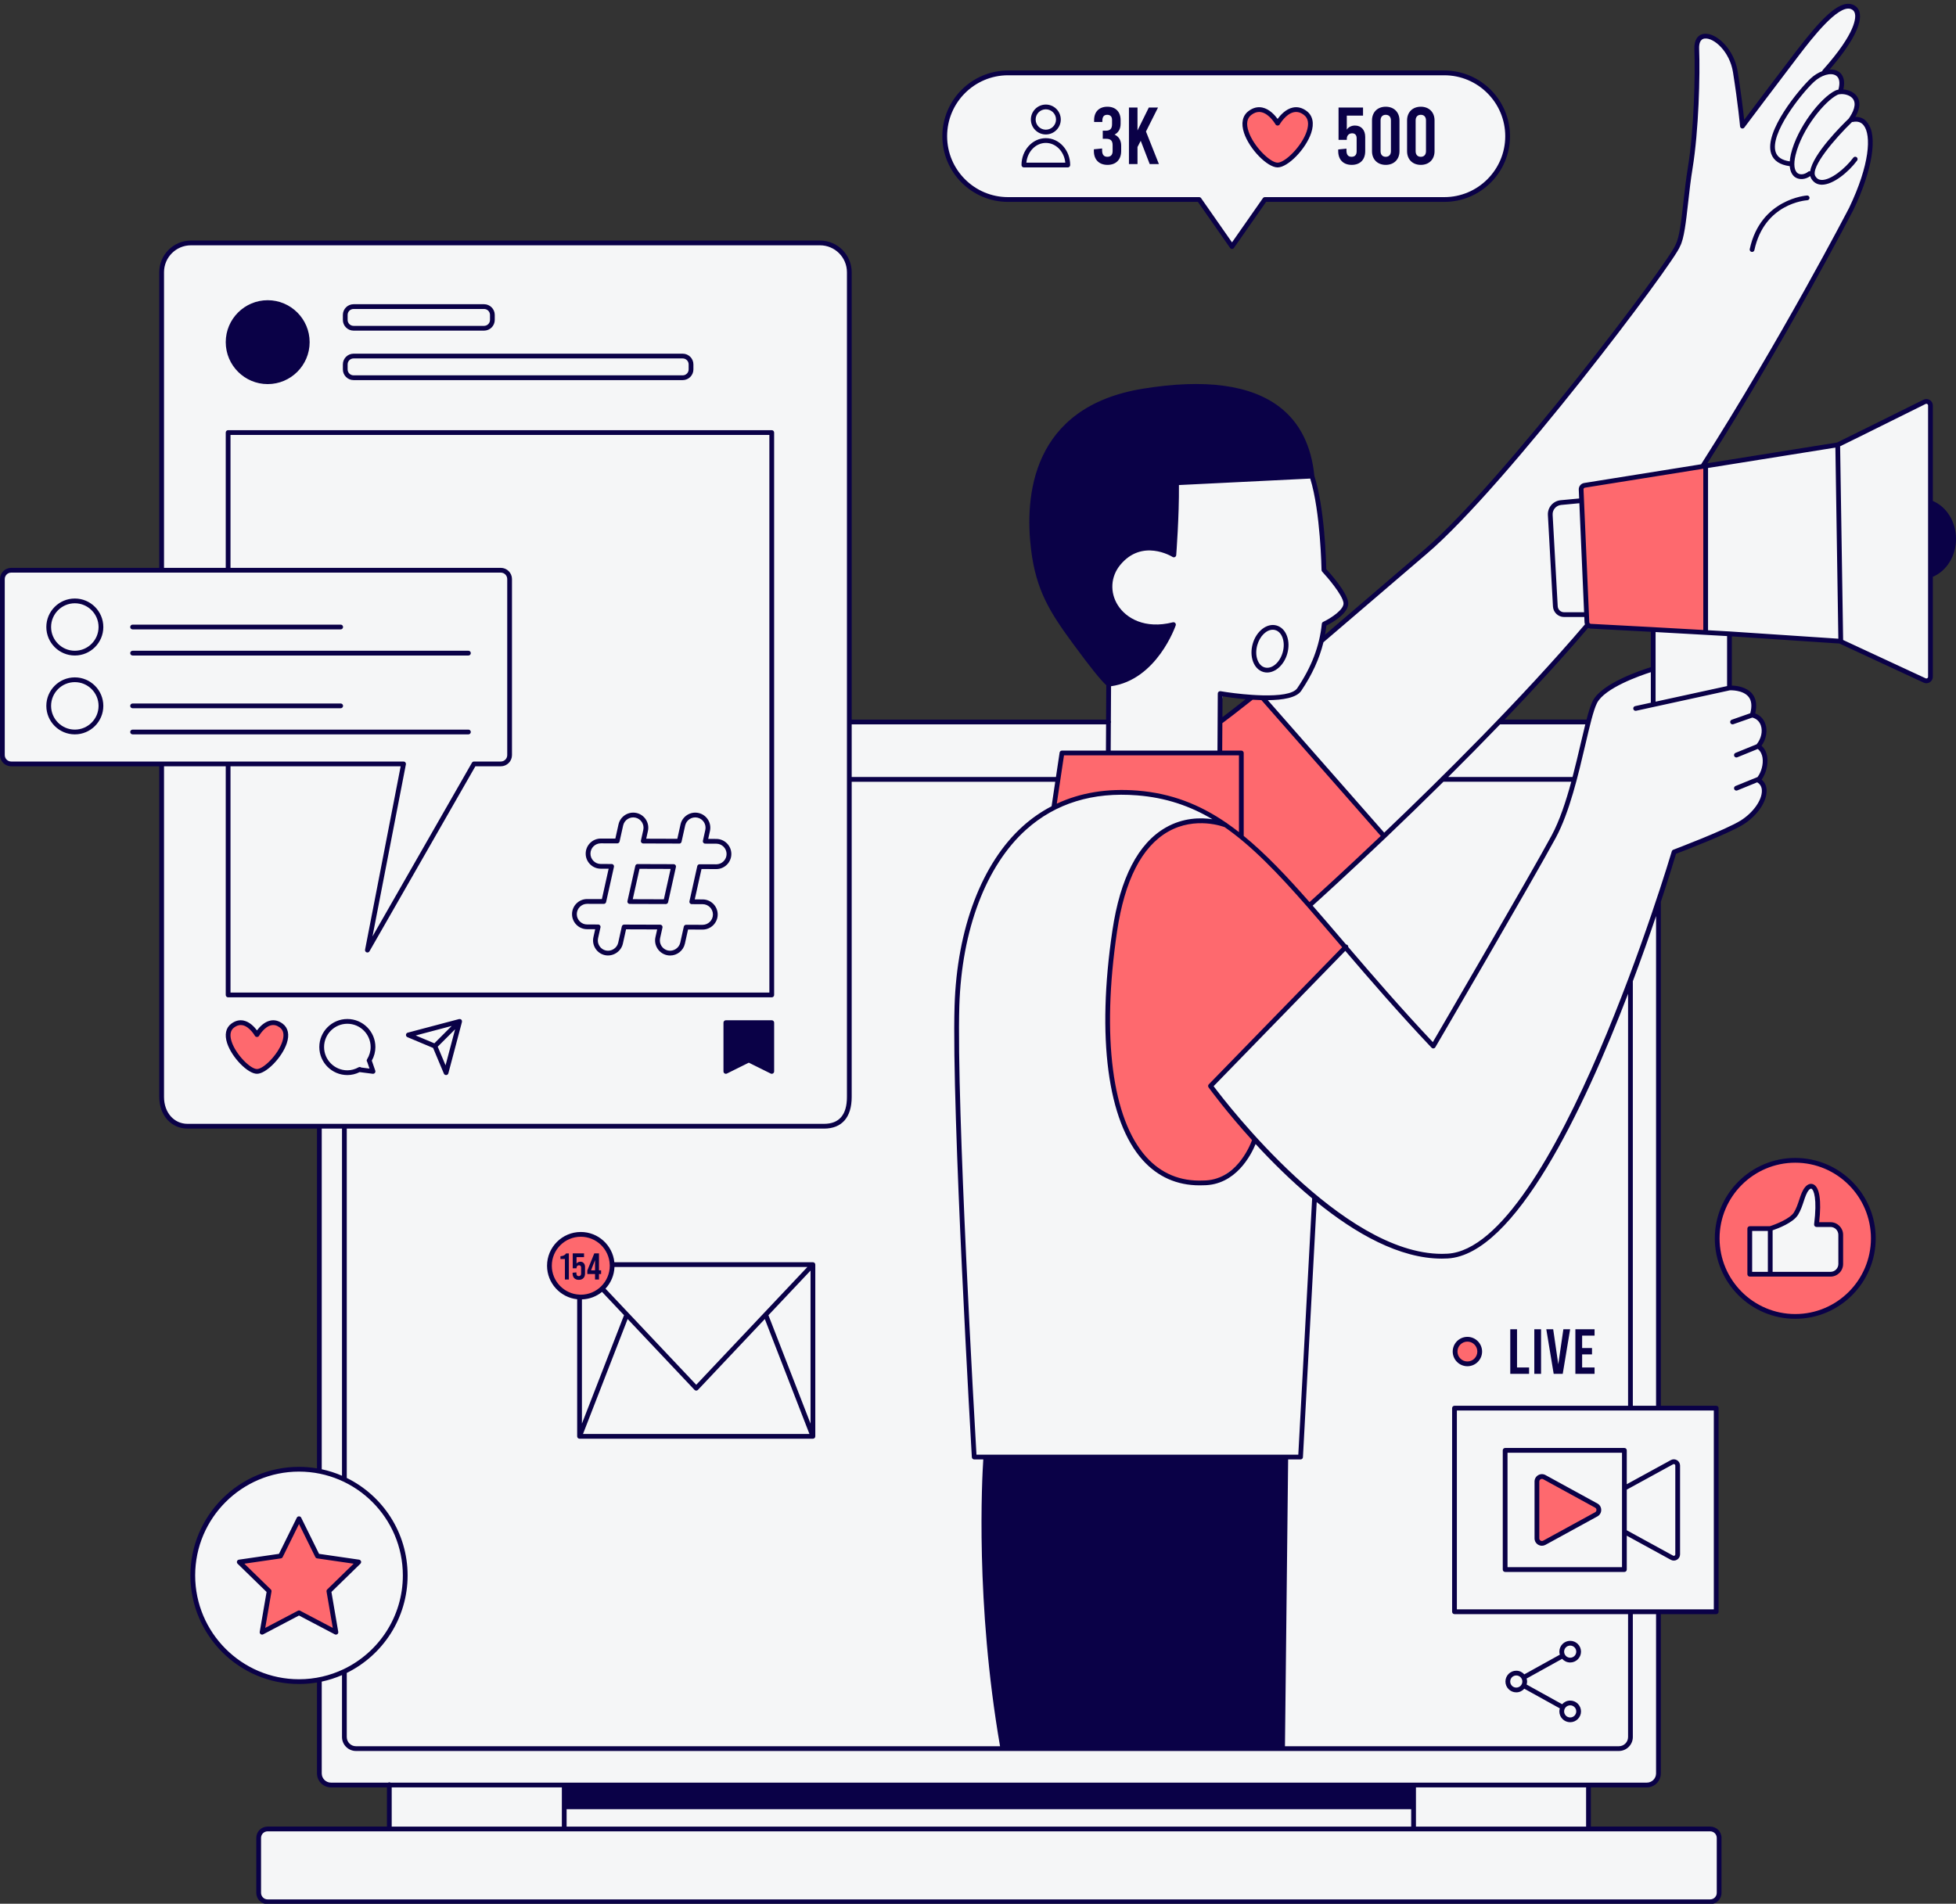 <?xml version="1.0" encoding="UTF-8"?>
<!DOCTYPE svg PUBLIC '-//W3C//DTD SVG 1.0//EN'
          'http://www.w3.org/TR/2001/REC-SVG-20010904/DTD/svg10.dtd'>
<svg height="400.0" preserveAspectRatio="xMidYMid meet" version="1.0" viewBox="0.0 -0.8 410.9 400.0" width="410.9" xmlns="http://www.w3.org/2000/svg" xmlns:xlink="http://www.w3.org/1999/xlink" zoomAndPan="magnify"
><rect x="0.0" y="-0.8" width="410.9" height="400.0" fill="#333333" stroke="none"/><g id="change1_1"
  ><path d="M405.207,104.773l0.326-20.377c0,0-0.047-1.254-2.537-0.069 c-2.49,1.185-16.944,8.583-16.944,8.583l-28.394,4.295l4.738-7.554l8.171-13.59c0,0,9.486-16.036,13.116-23.429 s7.084-12.124,8.811-19.776c1.52-6.27,0.326-9.521-3.395-8.518c0.639-1.66,2.369-5.909-2.507-5.872 c0.997-1.552,0.508-4.938-3.324-3.625c0.262-0.867,0.617-1.271,0.617-1.271s4.051-4.932,5.765-8.474 c1.715-3.542-0.128-4.77-1.694-4.594c-1.566,0.176-4.814,2.641-9.64,8.973 c-4.825,6.332-12.316,15.88-12.316,15.88l-0.92-7.499c0,0-0.002-4.2-1.419-6.439 c-1.417-2.239-2.653-5.102-6.005-4.336c-2.218,0.507-0.924,4.316-1.205,10.178 c-0.137,2.857-1.074,14.007-1.887,20.865c-0.814,6.859-1.669,11.556-1.669,11.556s-1.632,3.318-4.613,7.417 c-2.981,4.098-15.488,21.05-29.371,37.447s-20.68,21.654-41.187,38.64c0.298-1.674,0.447-2.872,0.447-2.872 s4.218-1.754,4.553-4.241c0.335-2.487-4.607-7.106-4.607-7.106s-0.447-11.827-2.52-19.734 c-27.843,1.374-28.447,1.404-28.447,1.404l-0.564,15.159c0,0-3.679-3.327-9.407-0.221 c-5.728,3.106-4.171,9.995-1.495,12.63c2.676,2.635,7.288,3.213,10.82,2.233 c-1.995,5.445-4.624,10.181-13.604,12.511c-0.024,4.324-0.054,6.815-0.07,7.944h-54.416V56.394 c0-3.397-2.754-6.152-6.152-6.152H40.107c-3.397,0-6.151,2.754-6.151,6.151v62.618H2.34 c-1.016,0-1.841,0.824-1.841,1.841v37.012c0,1.016,0.824,1.841,1.841,1.841H33.956v69.976 c0,3.397,2.754,6.152,6.152,6.152H67.088v72.271c-11.622-1.451-26.084,4.997-26.637,22.684 c-0.383,12.24,12.896,25.24,26.637,21.256v19.771c0,1.347,1.092,2.438,2.438,2.438h12.26v9.236h-25.008 c-1.347,0-2.438,1.092-2.438,2.438v10.419c0,1.347,1.092,2.438,2.438,2.438h301.924 c1.347,0,2.438-1.092,2.438-2.438v-10.419c0-1.347-1.092-2.438-2.438-2.438h-25.008v-9.236h12.26 c1.347,0,2.438-1.092,2.438-2.438v-33.966h12.131v-42.779h-12.131V187.486c1.031-2.53,2.522-6.383,3.283-9.272 c6.094-2.408,15.022-5.064,17.489-9.155s0.174-5.944,0.174-5.944s3.58-2.764,0-7.122 c1.947-2.079,1.463-5.361-0.817-6.552c0.276-1.191,0.748-5.23-5.153-5.698c-0.059-3.784-0.059-11.107-0.059-11.107 l23.382,1.354l14.053,6.528l4.108,1.721c0,0,0.679,0.414,0.679-2.073c0-2.487,0.271-20.204,0.271-20.204 s4.583-1.432,4.583-7.989C410.387,105.416,405.207,104.773,405.207,104.773z M333.447,130.571 c3.523,0.354,13.843,0.904,13.843,0.904v8.279c0,0-8.009,1.963-11.559,5.944c-1.306,1.464-1.792,3.371-1.888,5.196 h-19.017C318.082,147.547,331.724,133.455,333.447,130.571z M256.002,150.179l0.915-5.16l5.576,0.643l-5.855,4.972 l0.127,0.26h-0.631L256.002,150.179z M296.951,378.971h-178.422v-4.461v-0.258h178.422V378.971z M150.476,175.966 l-2.326-0.007l0.505-2.271c0.32-1.439-0.587-2.864-2.025-3.183c-1.438-0.318-2.863,0.587-3.183,2.025l-0.759,3.412 l-7.559-0.024l0.496-2.229c0.32-1.439-0.587-2.864-2.025-3.183c-1.438-0.318-2.863,0.587-3.183,2.025l-0.75,3.371 l-3.453-0.011c-0.003,0-0.006,0-0.009,0c-1.469,0-2.663,1.189-2.667,2.659c-0.005,1.474,1.186,2.671,2.659,2.676 l2.284,0.007l-1.641,7.379l-3.495-0.011c-0.003,0-0.006,0-0.009,0c-1.469,0-2.663,1.189-2.667,2.659 c-0.005,1.474,1.186,2.671,2.659,2.676l2.326,0.007l-0.505,2.271c-0.32,1.439,0.587,2.864,2.025,3.183 c0.195,0.043,0.39,0.064,0.582,0.064c1.223,0,2.325-0.846,2.601-2.089l0.759-3.412l7.559,0.024l-0.496,2.229 c-0.32,1.439,0.587,2.864,2.025,3.183c0.195,0.043,0.39,0.064,0.582,0.064c1.222,0,2.325-0.846,2.602-2.089 l0.75-3.371l3.453,0.011c0.003,0,0.006,0,0.009,0c1.469,0,2.663-1.189,2.667-2.659 c0.005-1.474-1.186-2.671-2.659-2.676l-2.284-0.007l1.641-7.379l3.495,0.011c0.003,0,0.006,0,0.009,0 c1.469,0,2.663-1.189,2.667-2.659C153.14,177.169,151.949,175.971,150.476,175.966z M139.861,188.652l-7.559-0.024 l1.641-7.379l7.559,0.024L139.861,188.652z M211.763,41.118h40.145l6.902,9.88l6.901-9.88h37.695 c7.346,0,13.3-5.955,13.3-13.301c0-7.346-5.955-13.301-13.3-13.301h-91.643 c-7.346,0-13.301,5.955-13.301,13.301C198.462,35.163,204.417,41.118,211.763,41.118z M376.595,273.078 c7.044,0,12.754-5.71,12.754-12.754c0-7.044-5.71-12.754-12.754-12.754c-7.044,0-12.754,5.71-12.754,12.754 C363.841,267.368,369.551,273.078,376.595,273.078z" fill="#F5F6F7"
  /></g
  ><g id="change2_1"
  ><path d="M377.132,242.998c-9.057,0-16.399,7.342-16.399,16.399c0,9.057,7.342,16.399,16.399,16.399 c9.057,0,16.399-7.342,16.399-16.399C393.531,250.34,386.189,242.998,377.132,242.998z M386.687,264.778 c0,1.187-0.963,2.15-2.15,2.15h-12.66h-4.3v-9.585h4.3c0,0,4.3-1.323,5.415-3.155 c1.115-1.831,1.297-4.075,2.309-5.255c1.194-1.393,2.946-0.08,1.991,7.564h2.946 c1.187,0,2.15,0.963,2.15,2.15V264.778z M122.004,258.384c-3.638,0-6.586,2.949-6.586,6.586 c0,3.638,2.949,6.586,6.586,6.586c3.638,0,6.586-2.949,6.586-6.586 C128.591,261.332,125.642,258.384,122.004,258.384z M308.259,280.716c-1.358,0-2.459,1.101-2.459,2.459 s1.101,2.459,2.459,2.459c1.358,0,2.459-1.101,2.459-2.459S309.617,280.716,308.259,280.716z M66.954,326.024 l-3.987-8.079l-3.987,8.079l-8.916,1.296l6.451,6.289l-1.523,8.88l7.974-4.192l7.974,4.192l-1.523-8.88 l6.451-6.289L66.954,326.024z M332.154,102.054c0,0,1.139,26.284,1.209,27.906c0.07,1.622,0.809,0.817,0.809,0.817 l24.105,1.597l0.033-34.849l-25.422,3.645L332.154,102.054z M335.324,315.536l-10.904-5.971 c-0.701-0.384-1.556,0.123-1.556,0.922v11.942c0,0.799,0.856,1.306,1.556,0.922l4.801-2.629l6.103-3.342 C336.053,316.981,336.053,315.935,335.324,315.536z M282.739,198.138c0,0-9.879-11.925-17.781-19.402 s-9.832-7.39-14.478-6.976c-4.646,0.414-13.127,2.788-16.41,23.755c-3.283,20.966,0.47,34.563,2.689,41.384 c2.175,6.683,16.972,19.484,26.841,2.111c-3.455-4.323-9.038-11.804-9.038-11.804L282.739,198.138z M265.447,146.066l-2.444-0.369l-6.717,5.196l-0.037,6.515h4.521v17.618l14.284,14.424l15.702-14.574 L265.447,146.066z M222.863,157.408l-1.499,11.518c0,0,4.157-3.746,14.632-3.242 c10.475,0.505,20.229,5.543,24.773,9.341c0-4.791,0-17.618,0-17.618H222.863z M59.091,214.696 c-2.851-2.138-5.108,1.901-5.108,1.901s-2.257-4.039-5.108-1.901c-3.242,2.432,2.613,9.621,5.108,9.621 C56.478,224.317,62.334,217.127,59.091,214.696z M274.197,22.935c-3.242-2.431-5.808,2.161-5.808,2.161 s-2.567-4.593-5.808-2.161c-3.687,2.765,2.972,10.941,5.808,10.941C271.226,33.876,277.885,25.7,274.197,22.935z" fill="#FE696E"
  /></g
  ><g id="change3_1"
  ><path d="M410.901,112.424c0-3.586-1.948-6.726-4.868-7.967V84.397c0-0.473-0.24-0.903-0.642-1.152 c-0.404-0.249-0.895-0.273-1.318-0.061c-5.982,2.972-17.276,8.577-18.164,8.996l-27.233,4.358 c16.671-26.243,30.526-52.956,30.666-53.226c0.001-0.003,0.001-0.006,0.002-0.008c0.001-0.002,0.004-0.003,0.004-0.005 c4.001-8.343,5.158-15.555,2.947-18.373c-0.629-0.802-1.501-1.191-2.535-1.161c1.311-2.31,0.859-3.721,0.182-4.524 c-0.674-0.8-1.746-1.174-2.712-1.249c0.545-2.323-0.371-3.354-1.016-3.763c-0.524-0.331-1.173-0.459-1.875-0.419 c4.71-5.418,6.941-9.689,6.283-12.076c-0.221-0.803-0.766-1.36-1.575-1.613 c-2.813-0.88-6.611,3.168-11.844,9.981c-2.647,3.448-8.663,11.437-10.799,14.277 c-0.193-1.82-0.619-5.46-1.363-10.149c-0.746-4.701-4.445-8.168-7.006-7.929 c-1.385,0.136-2.168,1.327-2.096,3.185c0.213,5.398-0.076,17.057-1.368,24.935 c-0.397,2.416-0.672,4.881-0.939,7.265c-0.425,3.801-0.826,7.39-1.622,8.879 c-1.062,3.25-36.414,50.134-52.884,64.189c-4.188,3.573-7.95,6.805-11.398,9.767 c-3.399,2.919-6.48,5.564-9.373,8.027c0.116-0.631,0.213-1.265,0.284-1.904c1.117-0.564,4.92-2.661,4.575-4.944 c-0.326-2.161-3.785-6.04-4.602-6.93c-0.034-1.664-0.344-12.887-2.503-19.575 c-0.619-6.351-3.065-11.215-7.271-14.46c-6.075-4.688-15.754-5.986-28.77-3.863 c-23.551,3.845-24.812,22.831-23.469,33.806c1.065,8.695,4.062,13.303,8.873,19.857 c3.525,4.801,5.729,7.547,6.925,8.634l-0.041,7.229H178.917v-93.999c0-3.667-2.983-6.651-6.651-6.651H40.107 c-3.668,0-6.651,2.984-6.651,6.651v62.118H2.352C1.055,118.512,0,119.567,0,120.864v36.989 c0,1.297,1.055,2.352,2.352,2.352h31.105v69.476c0,3.854,2.507,6.651,5.96,6.651h27.172v71.388 c-1.229-0.206-2.489-0.318-3.775-0.318c-12.579,0-22.814,10.234-22.814,22.814s10.234,22.814,22.814,22.814 c1.286,0,2.546-0.113,3.775-0.318v19.1c0,1.62,1.318,2.938,2.938,2.938h11.76v8.236H56.213 c-1.309,0-2.373,1.065-2.373,2.372v11.551c0,1.309,1.065,2.373,2.373,2.373h303.056c1.308,0,2.372-1.065,2.372-2.373 v-11.551c0-1.308-1.065-2.372-2.372-2.372h-25.074v-8.236h11.76c1.62,0,2.938-1.318,2.938-2.938V338.347h11.632 c0.276,0,0.5-0.224,0.5-0.5v-42.779c0-0.276-0.224-0.5-0.5-0.5h-11.632V188.688c1.744-5.275,2.861-8.98,3.192-10.094 c1.659-0.631,11.193-4.291,14.164-6.176c2.932-1.86,4.933-4.797,4.867-7.144 c-0.026-0.947-0.387-1.72-1.051-2.267c0.932-1.3,1.41-3.166,1.181-4.736c-0.147-1.005-0.559-1.815-1.199-2.376 c0.995-1.408,1.306-3.123,0.806-4.584c-0.364-1.062-1.127-1.846-2.133-2.214c0.409-1.696,0.209-3.07-0.596-4.086 c-1.181-1.492-3.308-1.735-4.314-1.762V132.908l22.543,1.503c0.044,0.002,0.088,0.013,0.129,0.032l17.624,8.187 c0.421,0.197,0.908,0.165,1.3-0.086c0.393-0.25,0.627-0.678,0.627-1.143v-21.01 C408.953,119.15,410.901,116.01,410.901,112.424z M362.81,143.353l-15.02,3.274V132.004l15.02,0.842V143.353z M253.886,227.673c0.385,0.531,3.837,5.239,9.13,11.078c-0.554,1.51-3.483,8.487-10.253,8.487 c-4.829,0.209-8.843-1.476-11.973-4.96c-7.172-7.983-9.405-25.247-6.129-47.365 c1.593-10.746,5.193-17.797,10.704-20.958c5.814-3.334,11.787-1,11.847-0.975 c0.015,0.006,0.031,0.004,0.047,0.009c5.745,3.99,11.174,9.654,17.418,16.788c0.001,0.002,0.002,0.004,0.003,0.005 c0.001,0.001,0.003,0.002,0.004,0.003c2.07,2.365,4.226,4.886,6.518,7.566c0.246,0.288,0.502,0.587,0.751,0.878 l-28.02,28.801C253.763,227.204,253.743,227.476,253.886,227.673z M305.548,294.568c-0.276,0-0.5,0.224-0.5,0.5v42.779 c0,0.276,0.224,0.5,0.5,0.5h36.465v25.818c0,1.069-0.869,1.938-1.938,1.938h-70.14l0.668-60.258h2.609 c0.266,0,0.485-0.208,0.499-0.473l2.893-53.605c8.081,6.556,17.377,11.886,26.274,11.884 c0.419,0,0.842-0.012,1.26-0.036c14.099-0.817,28.553-31.306,37.876-55.616v86.567H305.548z M72.845,350.7 c7.563-3.719,12.782-11.502,12.782-20.484s-5.219-16.765-12.782-20.484v-73.399h100.253 c3.753,0,5.819-2.362,5.819-6.651v-66.226h42.76l-0.769,5.147c-2.137,1.114-4.138,2.492-5.989,4.149 c-8.651,7.746-13.896,21.528-14.391,37.812c-0.658,21.718,3.588,94.083,3.631,94.811 c0.016,0.265,0.234,0.471,0.499,0.471h1.903c-0.262,3.983-1.685,30.133,3.52,60.258H74.783 c-1.069,0-1.938-0.869-1.938-1.938V350.7z M232.818,157.908c0.001,0,0.002,0,0.003,0h23.425c0.001,0,0.002,0,0.003,0 h4.021v16.127c-0.826-0.647-1.658-1.261-2.497-1.842c-0.05-0.058-0.11-0.109-0.186-0.14 c-0.004-0.002-0.022-0.008-0.029-0.011c-5.563-3.809-11.472-6.154-18.584-6.725 c-6.335-0.506-12.012,0.421-16.976,2.746l1.517-10.156H232.818z M256.784,151.145 c1.466-1.079,3.047-2.321,4.58-3.528c0.615-0.484,1.209-0.951,1.781-1.396c0.608,0.038,1.225,0.066,1.844,0.082 l25.068,28.536c-7.782,7.405-13.508,12.592-14.962,13.902c-4.831-5.495-9.274-10.189-13.826-13.909V157.408 c0-0.276-0.224-0.5-0.5-0.5h-4.018L256.784,151.145z M256.792,149.893l0.025-4.382 c0.953,0.152,2.761,0.415,4.849,0.6c-0.308,0.242-0.602,0.471-0.92,0.721 C259.426,147.87,258.073,148.931,256.792,149.893z M272.737,304.846h-2.624h-0.006h-64.978 c-0.367-6.31-4.231-73.499-3.602-94.251c0.485-16.013,5.609-29.534,14.058-37.099 c6.158-5.512,13.997-7.931,23.31-7.182c5.985,0.48,11.046,2.192,15.789,5.013 c-2.443-0.366-6.11-0.358-9.8,1.752c-5.798,3.317-9.569,10.614-11.209,21.687 c-3.321,22.414-0.998,39.974,6.373,48.179c3.166,3.524,7.189,5.308,11.952,5.308c0.259,0,0.521-0.005,0.785-0.016 c6.798,0,10.031-6.358,10.981-8.664c3.371,3.664,7.424,7.704,11.879,11.414L272.737,304.846z M283.088,197.78 c-0.088-0.086-0.202-0.127-0.318-0.134c-0.268-0.314-0.543-0.634-0.807-0.944 c-2.162-2.529-4.219-4.933-6.209-7.209c1.46-1.315,7.332-6.634,15.3-14.223 c0.01-0.008,0.023-0.011,0.032-0.019c0.014-0.012,0.02-0.028,0.032-0.042c3.672-3.498,7.779-7.471,12.104-11.755 h26.857c-1.114,4.104-2.446,8.166-4.134,11.297c-4.271,7.923-22.257,38.791-24.949,43.41 c-6.847-7.265-12.624-13.967-17.766-19.978C283.243,198.038,283.201,197.889,283.088,197.78z M330.346,162.455 h-26.117c3.545-3.524,7.215-7.239,10.895-11.062h17.902c-0.304,1.214-0.622,2.569-0.966,4.04 C331.543,157.644,330.98,160.044,330.346,162.455z M333.284,150.393h-17.201 c6.039-6.299,12.064-12.852,17.539-19.26c0.16,0.079,0.335,0.132,0.524,0.142l12.645,0.674v7.433 c-1.84,0.566-10.33,3.351-12.213,7.117C334.147,147.361,333.728,148.707,333.284,150.393z M332.771,127.838h-4.205 c-0.709,0-1.295-0.555-1.335-1.263l-1.066-19.206c-0.06-1.062,0.725-1.973,1.785-2.074l3.828-0.361L332.771,127.838 z M347.319,130.976L347.319,130.976c-0.001-0-0.001-0-0.002-0.001l-13.118-0.699 c-0.184-0.01-0.328-0.156-0.336-0.339l-1.21-27.906c-0.008-0.184,0.123-0.341,0.315-0.368l24.843-3.975v33.877 L347.319,130.976z M388.351,24.136c-1.4,1.346-7.554,7.44-8.083,11.057c-0.148-0.039-0.311-0.009-0.44,0.095 c-0.69,0.558-1.566,0.695-2.13,0.34c-0.783-0.495-0.968-1.889-0.506-3.824 c1.318-5.524,6.184-11.413,8.82-12.687c0.197-0.095,0.503-0.15,0.855-0.15c0.769,0,1.757,0.26,2.312,0.918 C390.162,21.052,389.238,22.878,388.351,24.136z M385.68,15.072c0.743,0.471,0.918,1.521,0.515,2.964 c-0.232,0.042-0.448,0.097-0.618,0.179c-3.159,1.527-8.038,7.825-9.357,13.355 c-0.139,0.583-0.204,1.079-0.239,1.538c-1.615-0.237-2.588-0.87-2.954-1.935 c-1.308-3.812,5.284-12.204,8.01-14.75C382.601,14.966,384.597,14.387,385.68,15.072z M288.382,125.276 c3.447-2.961,7.209-6.192,11.395-9.764c16.55-14.122,52.113-61.355,53.15-64.556 c0.853-1.578,1.246-5.092,1.701-9.161c0.265-2.372,0.539-4.824,0.931-7.214 c1.304-7.946,1.595-19.697,1.382-25.136c-0.036-0.924,0.142-2.046,1.193-2.15 c1.914-0.184,5.225,2.708,5.92,7.091c1.072,6.755,1.48,11.315,1.483,11.36c0.019,0.206,0.161,0.38,0.36,0.437 c0.199,0.056,0.413-0.015,0.537-0.181c0.083-0.11,8.333-11.086,11.562-15.291c2.613-3.402,8.07-10.48,10.752-9.637 c0.482,0.151,0.78,0.453,0.91,0.925c0.217,0.787,0.371,3.97-6.746,11.92c-0.06,0.068-0.091,0.148-0.108,0.231 c-0.84,0.316-1.688,0.832-2.449,1.544c-2.288,2.136-9.87,11.152-8.273,15.805 c0.502,1.464,1.817,2.338,3.893,2.615c0.115,1.398,0.726,2.066,1.19,2.359c0.883,0.56,2.116,0.443,3.123-0.278 c0.041,0.181,0.106,0.351,0.197,0.508c0.46,0.798,1.177,1.248,2.072,1.3c0.06,0.003,0.119,0.005,0.18,0.005 c2.341,0,5.527-2.581,7.393-5.08c0.165-0.222,0.12-0.535-0.102-0.7c-0.221-0.164-0.534-0.12-0.699,0.102 c-1.743,2.335-4.811,4.786-6.712,4.675c-0.56-0.033-0.974-0.295-1.266-0.802 c-1.064-1.844,4.108-7.89,7.708-11.371c0.048,0.004,0.095,0.009,0.144-0.002c1.01-0.211,1.765,0.021,2.307,0.712 c1.621,2.065,1.302,8.223-3.062,17.323c-0.248,0.48-14.298,27.546-31.09,53.883l-24.538,3.927 c-0.695,0.098-1.195,0.7-1.165,1.4l0.081,1.859l-3.878,0.366c-1.598,0.151-2.779,1.523-2.689,3.124 l1.066,19.206c0.069,1.238,1.094,2.207,2.333,2.207h4.248l0.05,1.144c0.006,0.14,0.047,0.268,0.092,0.394 c-13.377,15.671-30.086,32.246-42.173,43.773l-24.453-27.836c3.139-0.034,6.031-0.498,7.016-1.958 c2.277-3.374,3.822-6.742,4.673-10.209C281.193,131.451,284.597,128.528,288.382,125.276z M277.619,118.974 c0.002,0.123,0.05,0.243,0.134,0.333c1.158,1.243,4.219,4.839,4.476,6.539c0.204,1.352-2.511,3.181-4.269,4.016 c-0.157,0.075-0.265,0.228-0.282,0.401c-0.471,4.658-2.158,9.085-5.159,13.531 c-0.849,1.257-3.92,1.581-7.262,1.508c-0.01-0.001-0.019-0.001-0.029-0.001 c-0.715-0.016-1.44-0.052-2.16-0.099c-0.003-0-0.005-0-0.008-0.001 c-2.612-0.172-5.133-0.511-6.654-0.772c-0.144-0.023-0.293,0.015-0.406,0.109c-0.112,0.094-0.178,0.233-0.179,0.38 l-0.068,11.989h-22.428l0.033-5.81c0.028-0.063,0.046-0.131,0.046-0.204c0-0.072-0.016-0.139-0.043-0.201 l0.041-7.309c9.642-1.343,13.541-12.671,13.581-12.788c0.058-0.173,0.017-0.364-0.108-0.498 c-0.124-0.133-0.31-0.188-0.489-0.144c-5.899,1.494-9.838-0.873-11.557-3.587c-1.711-2.699-1.515-6.021,0.498-8.464 c4.583-5.562,10.738-1.843,11-1.681c0.147,0.092,0.333,0.1,0.489,0.021s0.26-0.233,0.273-0.407 c0.007-0.084,0.634-8.233,0.571-14.723l27.583-1.361C277.406,106.735,277.617,118.85,277.619,118.974z M232.355,151.393l-0.031,5.515h-9.239c-0.248,0-0.458,0.181-0.494,0.426l-0.765,5.121H178.917v-11.062H232.355z M1,157.853V120.864c0-0.746,0.606-1.352,1.352-1.352h102.851c0.745,0,1.352,0.606,1.352,1.352v36.989 c0,0.746-0.606,1.352-1.352,1.352h-5.63c-0.18,0-0.345,0.096-0.434,0.252L78.249,195.961l7.018-36.161 c0.028-0.146-0.011-0.298-0.105-0.413c-0.095-0.115-0.236-0.182-0.386-0.182H2.352 C1.606,159.205,1,158.598,1,157.853z M48.422,160.205h35.747l-7.478,38.531c-0.046,0.24,0.088,0.478,0.317,0.564 c0.057,0.021,0.115,0.032,0.174,0.032c0.175,0,0.343-0.093,0.434-0.252l22.246-38.874h5.34 c1.297,0,2.352-1.055,2.352-2.352V120.864c0-1.297-1.055-2.352-2.352-2.352H48.422V90.585H161.623v117.168H48.422 V160.205z M34.456,229.681v-69.476h12.966v48.047c0,0.276,0.224,0.5,0.5,0.5H162.123c0.276,0,0.5-0.224,0.5-0.5V90.085 c0-0.276-0.224-0.5-0.5-0.5H47.922c-0.276,0-0.5,0.224-0.5,0.5v28.427H34.456V56.394c0-3.116,2.535-5.651,5.651-5.651 h132.158c3.116,0,5.651,2.535,5.651,5.651v173.287c0,3.75-1.621,5.651-4.819,5.651H39.416 C36.542,235.332,34.456,232.955,34.456,229.681z M67.588,236.332h4.257v72.938c-1.356-0.587-2.78-1.046-4.257-1.361 V236.332z M40.999,330.216c0-12.028,9.785-21.814,21.814-21.814s21.814,9.786,21.814,21.814 c0,8.684-5.102,16.197-12.464,19.705c-0.009,0.004-0.018,0.008-0.027,0.012c-2.829,1.343-5.989,2.097-9.323,2.097 C50.784,352.031,40.999,342.244,40.999,330.216z M82.286,374.751h35.743v8.236H82.286V374.751z M119.029,382.988 v-3.655h177.422v3.655H119.029z M360.641,385.36v11.551c0,0.757-0.615,1.373-1.372,1.373H56.213 c-0.757,0-1.373-0.616-1.373-1.373v-11.551c0-0.757,0.616-1.372,1.373-1.372h25.573h36.743h178.422h36.743h25.574 C360.025,383.988,360.641,384.603,360.641,385.36z M333.194,382.988h-35.743v-8.236h35.743V382.988z M347.893,371.813c0,1.069-0.869,1.938-1.938,1.938H82.033c-0.074-0.043-0.155-0.074-0.247-0.074 s-0.173,0.031-0.247,0.074H69.526c-1.069,0-1.938-0.869-1.938-1.938v-19.289c1.477-0.316,2.901-0.774,4.257-1.362 v13.003c0,1.62,1.318,2.938,2.938,2.938h194.64c0.002,0,0.004,0,0.006,0h70.645c1.62,0,2.938-1.318,2.938-2.938 V338.347h4.88V371.813z M360.024,337.347h-53.977v-41.779h53.977V337.347z M347.893,294.568h-4.88v-89.203 c1.879-5.006,3.523-9.678,4.88-13.688V294.568z M367.342,145.634c0.63,0.798,0.732,1.957,0.341,3.427 l-3.888,1.361c-0.261,0.091-0.398,0.377-0.307,0.637c0.072,0.206,0.265,0.335,0.472,0.335 c0.055,0,0.11-0.009,0.165-0.028l3.991-1.397c0.855,0.219,1.493,0.8,1.79,1.666 c0.421,1.23,0.071,2.766-0.883,3.947l-4.445,1.809c-0.256,0.104-0.379,0.396-0.274,0.651 c0.079,0.194,0.266,0.311,0.463,0.311c0.062,0,0.127-0.012,0.189-0.037l4.299-1.75 c0.654,0.502,0.916,1.263,1.002,1.848c0.199,1.358-0.232,2.97-1.054,4.066c-0.017,0.005-0.035,0.003-0.052,0.01 l-4.572,1.861c-0.256,0.104-0.379,0.396-0.274,0.651c0.079,0.194,0.266,0.311,0.463,0.311 c0.062,0,0.127-0.012,0.189-0.037l4.176-1.7c0.629,0.368,0.964,0.945,0.986,1.724 c0.055,1.98-1.797,4.617-4.403,6.271c-3.103,1.969-14.104,6.132-14.215,6.174 c-0.146,0.055-0.259,0.176-0.303,0.327c-0.245,0.832-24.785,83.25-47.118,84.545 c-0.393,0.022-0.784,0.034-1.179,0.034c-20.984,0-45.231-31.59-47.953-35.23l27.66-28.43 c5.231,6.113,11.119,12.936,18.122,20.342c0.107,0.114,0.261,0.172,0.421,0.153 c0.156-0.019,0.295-0.109,0.374-0.245c0.207-0.353,20.697-35.474,25.304-44.016 c2.879-5.34,4.726-13.227,6.209-19.564c0.906-3.873,1.69-7.219,2.438-8.715 c1.597-3.194,9.076-5.796,11.318-6.514v6.291c0,0.042,0.014,0.079,0.024,0.117l-3.324,0.725 c-0.27,0.059-0.44,0.326-0.382,0.595c0.059,0.27,0.321,0.446,0.595,0.382l19.694-4.299 C363.424,144.243,366.138,144.108,367.342,145.634z M363.344,131.874c-0.001,0-0.002,0.001-0.003,0.001 c-0.001-0-0.001-0-0.002-0.001l-4.528-0.254V97.528l26.751-4.281l0.622,40.15L363.344,131.874z M405.033,141.401c0,0.176-0.115,0.269-0.164,0.3c-0.051,0.032-0.185,0.094-0.341,0.022l-17.34-8.055 l-0.631-40.699c1.024-0.487,4.635-2.27,17.961-8.89c0.16-0.081,0.296-0.016,0.347,0.016 c0.051,0.031,0.168,0.123,0.168,0.302v20.377v15.302V141.401z M265.419,140.398c0.255,0.071,0.513,0.105,0.771,0.105 c1.778,0,3.574-1.622,4.234-3.974c0.358-1.277,0.336-2.584-0.061-3.681c-0.419-1.155-1.202-1.946-2.204-2.227 c-1.996-0.561-4.248,1.174-5.005,3.868c-0.358,1.277-0.336,2.584,0.061,3.681 C263.635,139.326,264.417,140.117,265.419,140.398z M264.117,134.761c0.536-1.913,1.92-3.247,3.251-3.247 c0.175,0,0.35,0.023,0.521,0.071c0.683,0.191,1.228,0.761,1.533,1.605c0.327,0.902,0.341,1.992,0.039,3.069 c-0.606,2.164-2.291,3.591-3.773,3.176c-0.683-0.191-1.227-0.761-1.532-1.605 C263.829,136.928,263.815,135.838,264.117,134.761z M121.246,272.189v28.799c0,0.003,0.001,0.005,0.001,0.007 c0.001,0.043,0.014,0.084,0.025,0.125c0.006,0.022,0.006,0.046,0.015,0.067c0.011,0.026,0.032,0.047,0.048,0.071 c0.019,0.029,0.035,0.061,0.06,0.086c0.013,0.013,0.031,0.019,0.046,0.031c0.037,0.029,0.074,0.058,0.119,0.076 c0.002,0.001,0.003,0.003,0.005,0.003c0.06,0.023,0.12,0.034,0.181,0.034h49.025 c0.06,0,0.121-0.011,0.181-0.034c0.002-0.001,0.003-0.003,0.005-0.003c0.044-0.018,0.082-0.047,0.119-0.076 c0.014-0.011,0.033-0.018,0.046-0.031c0.025-0.025,0.041-0.057,0.06-0.086c0.016-0.024,0.037-0.045,0.048-0.071 c0.009-0.021,0.009-0.045,0.015-0.067c0.011-0.041,0.025-0.081,0.025-0.125c0-0.002,0.001-0.004,0.001-0.007 v-36.081c0-0.003-0.002-0.005-0.002-0.008c-0.001-0.038-0.013-0.073-0.022-0.11 c-0.007-0.027-0.007-0.056-0.018-0.081c-0.006-0.013-0.017-0.023-0.024-0.036c-0.025-0.045-0.051-0.089-0.088-0.124 c-0.001-0.001-0.002-0.003-0.003-0.004c-0.014-0.013-0.032-0.018-0.047-0.029 c-0.035-0.027-0.07-0.054-0.113-0.07c-0.036-0.014-0.074-0.017-0.112-0.023c-0.024-0.004-0.046-0.014-0.071-0.014 h-41.711c-0.369-3.565-3.39-6.354-7.052-6.354c-3.909,0-7.089,3.18-7.089,7.089 C114.92,268.793,117.695,271.807,121.246,272.189z M126.472,270.644l4.619,4.894l-8.844,22.782v-26.1 C123.844,272.166,125.31,271.588,126.472,270.644z M129.085,265.408h40.528l-9.114,9.659 c-0,0-0,0-0,0l-14.239,15.09l-19.061-20.199 C128.316,268.752,129.02,267.162,129.085,265.408z M145.895,291.228c0.094,0.101,0.226,0.157,0.363,0.157 s0.27-0.057,0.363-0.157l14.045-14.884l9.374,24.145h-47.565l9.373-24.146L145.895,291.228z M161.427,275.538 l8.845-9.373v32.155L161.427,275.538z M122.009,259.053c3.284,0,5.962,2.614,6.079,5.869 c0,0.001-0.001,0.002-0.001,0.004c0.001,0.003,0.002,0.034,0.004,0.063c0.001,0.051,0.008,0.101,0.008,0.152 c0,3.358-2.731,6.09-6.09,6.09l-0.129-0.007c-0.005,0-0.107-0.006-0.111-0.006 c-0.001-0-0.002,0.001-0.003,0c-3.244-0.129-5.846-2.801-5.846-6.077 C115.92,261.784,118.651,259.053,122.009,259.053z M118.671,268.033h0.83v-5.479h-0.579 c-0.165,0.298-0.548,0.556-1.19,0.603v0.579h0.94V268.033z M121.592,268.111c0.815,0,1.308-0.501,1.308-1.331 v-1.377c0-0.666-0.376-1.103-0.994-1.103c-0.376,0-0.673,0.188-0.791,0.398v-1.361h1.573v-0.783h-2.371v3.131h0.798 v-0.094c0-0.337,0.22-0.54,0.517-0.54c0.267,0,0.439,0.156,0.439,0.477v1.269c0,0.359-0.188,0.532-0.493,0.532 c-0.305,0-0.493-0.173-0.493-0.611v-0.18l-0.798,0.078v0.164C120.285,267.61,120.778,268.111,121.592,268.111z M125,268.033h0.829v-1.143h0.446v-0.783h-0.446v-3.554h-0.986l-1.464,3.593v0.744H125V268.033z M124.162,266.107 L125,263.954v2.152H124.162z M56.234,62.278c-4.859,0-8.812,3.953-8.812,8.812s3.953,8.813,8.812,8.813 s8.812-3.954,8.812-8.813S61.094,62.278,56.234,62.278z M143.418,73.513H74.274c-1.239,0-2.247,1.008-2.247,2.247 v1.057c0,1.239,1.008,2.247,2.247,2.247h69.144c1.239,0,2.247-1.008,2.247-2.247v-1.057 C145.665,74.521,144.657,73.513,143.418,73.513z M144.665,76.816c0,0.688-0.56,1.247-1.247,1.247H74.274 c-0.688,0-1.247-0.56-1.247-1.247v-1.057c0-0.688,0.56-1.247,1.247-1.247h69.144 c0.688,0,1.247,0.559,1.247,1.247V76.816z M74.274,68.669h27.413c1.239,0,2.247-1.008,2.247-2.247v-1.056 c0-1.239-1.008-2.247-2.247-2.247H74.274c-1.239,0-2.247,1.008-2.247,2.247v1.056 C72.027,67.661,73.035,68.669,74.274,68.669z M73.027,65.365c0-0.688,0.56-1.247,1.247-1.247h27.413 c0.688,0,1.247,0.56,1.247,1.247v1.056c0,0.688-0.56,1.247-1.247,1.247H74.274c-0.688,0-1.247-0.56-1.247-1.247 V65.365z M152.703,224.765l4.599-2.284l4.6,2.284c0.07,0.034,0.146,0.052,0.223,0.052 c0.092,0,0.183-0.025,0.264-0.075c0.146-0.091,0.236-0.252,0.236-0.425v-10.246c0-0.276-0.224-0.5-0.5-0.5h-9.644 c-0.276,0-0.5,0.224-0.5,0.5v10.246c0,0.173,0.09,0.334,0.236,0.425C152.365,224.832,152.547,224.839,152.703,224.765 z M59.391,214.295c-0.836-0.627-1.713-0.85-2.607-0.659c-1.283,0.272-2.269,1.344-2.8,2.058 c-0.531-0.714-1.517-1.786-2.8-2.058c-0.894-0.19-1.77,0.032-2.607,0.659 c-1.147,0.86-1.449,2.322-0.852,4.115c0.998,2.994,4.332,6.406,6.259,6.406c1.928,0,5.262-3.413,6.26-6.406 C60.841,216.618,60.538,215.155,59.391,214.295z M59.294,218.094c-0.902,2.708-3.936,5.723-5.311,5.723 s-4.407-3.015-5.311-5.723c-0.464-1.392-0.294-2.4,0.503-2.998c0.469-0.352,0.928-0.525,1.395-0.525 c0.134,0,0.269,0.015,0.403,0.043c1.481,0.311,2.562,2.208,2.573,2.227c0.178,0.316,0.695,0.316,0.873,0 c0.011-0.019,1.092-1.915,2.573-2.227c0.605-0.127,1.194,0.03,1.798,0.482 C59.589,215.694,59.758,216.702,59.294,218.094z M72.971,225.084c0.887,0,1.753-0.209,2.58-0.62l2.747,0.349 c0.176,0.021,0.343-0.048,0.452-0.181c0.108-0.135,0.141-0.315,0.084-0.478l-0.728-2.103 c0.495-0.882,0.755-1.864,0.755-2.857c0-3.248-2.643-5.89-5.891-5.89s-5.89,2.642-5.89,5.89 S69.723,225.084,72.971,225.084z M72.971,214.304c2.696,0,4.891,2.193,4.891,4.89c0,0.903-0.262,1.797-0.756,2.585 c-0.111,0.178-0.086,0.391,0.038,0.549l0.481,1.392l-1.74-0.221c-0.156-0.126-0.375-0.148-0.557-0.047 c-0.756,0.42-1.549,0.633-2.357,0.633c-2.696,0-4.89-2.194-4.89-4.891S70.274,214.304,72.971,214.304z M85.588,217.119l5.394,2.264l2.264,5.394c0.078,0.186,0.261,0.307,0.461,0.307c0.012,0,0.023,0,0.034-0.001 c0.214-0.015,0.395-0.164,0.449-0.371l2.854-10.78c0.004-0.014-0.003-0.029-0-0.043 c0.01-0.058,0.01-0.115-0-0.173c-0.004-0.022-0.005-0.042-0.012-0.062c-0.023-0.074-0.059-0.145-0.117-0.204 c-0.06-0.06-0.132-0.095-0.207-0.118c-0.017-0.005-0.033-0.006-0.051-0.01 c-0.063-0.012-0.124-0.013-0.187-0.001c-0.012,0.002-0.025-0.003-0.037-0l-10.78,2.854 c-0.207,0.055-0.356,0.235-0.371,0.449C85.268,216.837,85.391,217.036,85.588,217.119z M93.6,223.036l-1.645-3.919 l3.649-3.65L93.6,223.036z M94.896,214.762l-3.648,3.648l-3.919-1.645L94.896,214.762z M15.719,124.956 c-3.301,0-5.986,2.686-5.986,5.986c0,3.301,2.686,5.987,5.986,5.987s5.986-2.686,5.986-5.987 C21.705,127.641,19.02,124.956,15.719,124.956z M15.719,135.929c-2.749,0-4.986-2.237-4.986-4.987 s2.237-4.986,4.986-4.986s4.986,2.237,4.986,4.986S18.468,135.929,15.719,135.929z M27.855,136.929h70.548 c0.276,0,0.5-0.224,0.5-0.5s-0.224-0.5-0.5-0.5H27.855c-0.276,0-0.5,0.224-0.5,0.5S27.579,136.929,27.855,136.929z M27.855,131.442h43.713c0.276,0,0.5-0.224,0.5-0.5s-0.224-0.5-0.5-0.5H27.855c-0.276,0-0.5,0.224-0.5,0.5 S27.579,131.442,27.855,131.442z M15.719,141.526c-3.301,0-5.986,2.686-5.986,5.986 c0,3.301,2.686,5.987,5.986,5.987s5.986-2.686,5.986-5.987C21.705,144.212,19.02,141.526,15.719,141.526z M15.719,152.499c-2.749,0-4.986-2.237-4.986-4.987s2.237-4.986,4.986-4.986s4.986,2.237,4.986,4.986 S18.468,152.499,15.719,152.499z M98.903,152.999c0-0.276-0.224-0.5-0.5-0.5H27.855c-0.276,0-0.5,0.224-0.5,0.5 s0.224,0.5,0.5,0.5h70.548C98.68,153.499,98.903,153.276,98.903,152.999z M27.855,148.012h43.713 c0.276,0,0.5-0.224,0.5-0.5s-0.224-0.5-0.5-0.5H27.855c-0.276,0-0.5,0.224-0.5,0.5S27.579,148.012,27.855,148.012z M308.259,280.089c-1.701,0-3.086,1.385-3.086,3.086s1.385,3.085,3.086,3.085s3.086-1.384,3.086-3.085 S309.96,280.089,308.259,280.089z M308.259,285.26c-1.15,0-2.086-0.935-2.086-2.085c0-1.15,0.935-2.086,2.086-2.086 s2.086,0.935,2.086,2.086C310.345,284.325,309.409,285.26,308.259,285.26z M318.684,278.489h-1.419v9.372h3.95 v-1.339h-2.53V278.489z M322.315,287.861h1.419v-9.372h-1.419V287.861z M327.351,285.853l-1.072-7.364h-1.446 l1.552,9.372h1.901l1.554-9.372h-1.419L327.351,285.853z M334.972,279.827v-1.339h-4.03v9.372h4.03v-1.339h-2.611 v-2.745h2.076v-1.339h-2.076v-2.611H334.972z M335.565,315.097l-10.903-5.971c-0.486-0.267-1.06-0.257-1.537,0.026 c-0.476,0.281-0.76,0.78-0.76,1.334v11.942c0,0.554,0.284,1.053,0.76,1.334c0.246,0.146,0.519,0.219,0.791,0.219 c0.255,0,0.511-0.064,0.746-0.192l10.903-5.971c0.505-0.276,0.806-0.785,0.806-1.36 C336.37,315.882,336.069,315.373,335.565,315.097z M335.084,316.942l-6.103,3.342l-4.801,2.629 c-0.25,0.137-0.466,0.037-0.546-0.009c-0.082-0.049-0.271-0.191-0.271-0.475v-11.942 c0-0.283,0.189-0.426,0.271-0.475c0.05-0.029,0.152-0.078,0.283-0.078c0.079,0,0.169,0.018,0.263,0.069 l10.903,5.971c0.259,0.142,0.286,0.386,0.286,0.484C335.37,316.556,335.343,316.8,335.084,316.942z M341.738,303.933c0-0.276-0.224-0.5-0.5-0.5h-25.05c-0.276,0-0.5,0.224-0.5,0.5v25.05c0,0.276,0.224,0.5,0.5,0.5 h25.05c0.276,0,0.5-0.224,0.5-0.5v-7.117l9.257,5.069c0.409,0.225,0.894,0.218,1.295-0.021 c0.402-0.237,0.643-0.659,0.643-1.126v-18.659c0-0.467-0.24-0.889-0.643-1.126 c-0.401-0.239-0.886-0.245-1.295-0.021l-9.257,5.069V303.933z M340.738,328.483h-24.05v-24.05h24.05v7.461v9.128 V328.483z M351.476,306.858c0.139-0.078,0.259-0.021,0.306,0.005c0.045,0.026,0.151,0.106,0.151,0.266v18.659 c0,0.159-0.106,0.239-0.151,0.266c-0.046,0.027-0.166,0.083-0.306,0.005l-9.737-5.332V312.19L351.476,306.858z M318.526,354.783c0.674,0,1.273-0.3,1.69-0.766l7.462,4.135c-0.059,0.202-0.101,0.412-0.101,0.633 c0,1.254,1.02,2.274,2.275,2.274c1.254,0,2.274-1.02,2.274-2.274s-1.02-2.274-2.274-2.274 c-0.674,0-1.274,0.3-1.69,0.766l-7.462-4.135c0.059-0.202,0.101-0.412,0.101-0.633s-0.042-0.431-0.101-0.633 l7.462-4.135c0.417,0.467,1.017,0.766,1.69,0.766c1.254,0,2.274-1.02,2.274-2.274 c0-1.255-1.02-2.275-2.274-2.275c-1.255,0-2.275,1.02-2.275,2.275c0,0.221,0.042,0.431,0.101,0.633l-7.462,4.135 c-0.417-0.467-1.017-0.767-1.691-0.767c-1.254,0-2.274,1.02-2.274,2.275 C316.252,353.762,317.272,354.783,318.526,354.783z M329.853,357.51c0.703,0,1.274,0.571,1.274,1.274 s-0.571,1.274-1.274,1.274s-1.275-0.571-1.275-1.274S329.15,357.51,329.853,357.51z M329.853,344.956 c0.703,0,1.274,0.572,1.274,1.275s-0.571,1.274-1.274,1.274s-1.275-0.571-1.275-1.274 S329.15,344.956,329.853,344.956z M318.526,351.233c0.703,0,1.275,0.572,1.275,1.275s-0.572,1.274-1.275,1.274 s-1.274-0.571-1.274-1.274S317.823,351.233,318.526,351.233z M69.625,333.69l6.086-5.933 c0.137-0.133,0.185-0.332,0.127-0.513c-0.059-0.182-0.216-0.314-0.403-0.341l-8.411-1.222l-3.763-7.623 c-0.168-0.34-0.729-0.34-0.896,0l-3.762,7.623l-8.412,1.222c-0.188,0.027-0.345,0.159-0.403,0.341 c-0.059,0.181-0.01,0.38,0.127,0.513l6.087,5.933l-1.438,8.377c-0.032,0.189,0.045,0.378,0.199,0.489 c0.087,0.064,0.19,0.096,0.294,0.096c0.08,0,0.159-0.019,0.232-0.058l7.523-3.955l7.524,3.955 c0.168,0.09,0.372,0.074,0.526-0.038c0.154-0.111,0.231-0.301,0.199-0.489L69.625,333.69z M63.045,337.632 c-0.072-0.038-0.152-0.058-0.232-0.058s-0.16,0.019-0.232,0.058l-6.859,3.606l1.31-7.638 c0.027-0.163-0.026-0.328-0.144-0.443l-5.55-5.408l7.67-1.114c0.162-0.024,0.304-0.126,0.376-0.273l3.43-6.95 l3.431,6.95c0.072,0.147,0.214,0.249,0.376,0.273l7.669,1.114l-5.549,5.408c-0.118,0.115-0.172,0.28-0.144,0.443 l1.31,7.638L63.045,337.632z M219.699,27.451c1.731,0,3.141-1.409,3.141-3.141c0-1.732-1.409-3.142-3.141-3.142 c-1.732,0-3.142,1.409-3.142,3.142C216.558,26.041,217.967,27.451,219.699,27.451z M219.699,22.168 c1.181,0,2.141,0.961,2.141,2.142s-0.96,2.141-2.141,2.141s-2.142-0.96-2.142-2.141S218.519,22.168,219.699,22.168 z M215.086,34.376h9.226c0.276,0,0.5-0.224,0.5-0.5c0-3.114-2.293-5.647-5.112-5.647s-5.113,2.533-5.113,5.647 C214.586,34.153,214.81,34.376,215.086,34.376z M219.699,29.229c2.118,0,3.867,1.819,4.089,4.147h-8.179 C215.831,31.048,217.581,29.229,219.699,29.229z M232.659,33.843c1.798,0,2.868-1.121,2.868-2.919v-1.103 c0-1.12-0.476-1.918-1.391-2.342c0.83-0.424,1.272-1.205,1.272-2.274v-0.781c0-1.714-1.035-2.8-2.783-2.8 c-1.747,0-2.783,1.086-2.783,2.8v0.408h1.731v-0.272c0-0.866,0.373-1.239,1.018-1.239 c0.645,0,1.019,0.373,1.019,1.069v0.916c0,0.951-0.407,1.358-1.358,1.358h-0.594v1.697h0.714 c0.95,0,1.357,0.407,1.357,1.358v1.239c0,0.781-0.407,1.188-1.103,1.188c-0.696,0-1.103-0.407-1.103-1.358v-0.39 l-1.731,0.17v0.357C229.791,32.722,230.859,33.843,232.659,33.843z M238.956,30.092l0.679-1.307l1.884,4.888h1.934 l-2.715-6.839l2.53-5.04h-1.934l-2.377,4.82v-4.82h-1.798V33.673h1.798V30.092z M268.389,34.376 c2.169,0,5.926-3.856,7.054-7.238c0.669-2.009,0.334-3.644-0.945-4.603c-0.934-0.7-1.91-0.949-2.91-0.738 c-1.484,0.315-2.615,1.587-3.198,2.389c-0.583-0.801-1.714-2.074-3.198-2.389c-1.001-0.212-1.978,0.038-2.91,0.738 c-1.278,0.959-1.614,2.594-0.944,4.603C262.464,30.52,266.221,34.376,268.389,34.376z M262.88,23.335 c0.545-0.409,1.081-0.611,1.626-0.611c0.157,0,0.315,0.017,0.475,0.051c1.716,0.361,2.96,2.543,2.972,2.566 c0.178,0.315,0.695,0.315,0.873,0c0.012-0.022,1.256-2.205,2.972-2.566c0.711-0.149,1.398,0.033,2.101,0.56 c0.934,0.7,1.134,1.873,0.596,3.487c-1.034,3.102-4.521,6.555-6.104,6.555s-5.07-3.453-6.104-6.555 C261.747,25.208,261.947,24.035,262.88,23.335z M283.958,33.843c1.764,0,2.834-1.086,2.834-2.885v-2.987 c0-1.442-0.815-2.393-2.156-2.393c-0.814,0-1.459,0.408-1.713,0.866v-2.953h3.411v-1.697h-5.143v6.788h1.732v-0.204 c0-0.729,0.474-1.171,1.119-1.171c0.577,0,0.951,0.34,0.951,1.035v2.749c0,0.781-0.408,1.154-1.07,1.154 c-0.663,0-1.07-0.373-1.07-1.323v-0.39l-1.731,0.17v0.356C281.123,32.757,282.193,33.843,283.958,33.843z M291.105,33.843c1.731,0,2.885-1.154,2.885-2.868v-6.483c0-1.714-1.153-2.868-2.885-2.868s-2.886,1.154-2.886,2.868 v6.483C288.219,32.689,289.374,33.843,291.105,33.843z M290.019,24.492c0-0.747,0.423-1.171,1.086-1.171 c0.661,0,1.086,0.424,1.086,1.171v6.483c0,0.747-0.425,1.171-1.086,1.171c-0.663,0-1.086-0.424-1.086-1.171V24.492 z M298.472,33.843c1.731,0,2.885-1.154,2.885-2.868v-6.483c0-1.714-1.154-2.868-2.885-2.868s-2.886,1.154-2.886,2.868 v6.483C295.587,32.689,296.741,33.843,298.472,33.843z M297.386,24.492c0-0.747,0.423-1.171,1.086-1.171 c0.661,0,1.086,0.424,1.086,1.171v6.483c0,0.747-0.425,1.171-1.086,1.171c-0.663,0-1.086-0.424-1.086-1.171V24.492 z M211.763,41.618h39.885l6.752,9.666c0.094,0.134,0.247,0.214,0.41,0.214s0.316-0.08,0.41-0.214l6.753-9.666 h37.434c7.609,0,13.801-6.191,13.801-13.801c0-7.609-6.191-13.8-13.801-13.8h-91.644 c-7.609,0-13.801,6.191-13.801,13.8C197.962,35.427,204.153,41.618,211.763,41.618z M211.763,15.017h91.644 c7.059,0,12.801,5.742,12.801,12.8c0,7.059-5.742,12.801-12.801,12.801h-37.694c-0.163,0-0.316,0.08-0.41,0.214 l-6.492,9.293l-6.491-9.293c-0.094-0.134-0.247-0.214-0.41-0.214h-40.145c-7.059,0-12.801-5.742-12.801-12.801 C198.962,20.759,204.704,15.017,211.763,15.017z M367.956,52.126c0.036,0.008,0.071,0.011,0.105,0.011 c0.231,0,0.439-0.16,0.489-0.395c2.107-9.799,10.746-10.445,11.113-10.468c0.275-0.017,0.485-0.254,0.469-0.529 c-0.017-0.275-0.256-0.483-0.528-0.469c-0.098,0.006-9.762,0.699-12.032,11.256 C367.515,51.803,367.687,52.068,367.956,52.126z M377.133,242.497c-9.318,0-16.899,7.581-16.899,16.899 s7.581,16.899,16.899,16.899c9.317,0,16.898-7.581,16.898-16.899S386.45,242.497,377.133,242.497z M377.133,275.296 c-8.767,0-15.899-7.133-15.899-15.899s7.133-15.899,15.899-15.899s15.898,7.133,15.898,15.899 S385.899,275.296,377.133,275.296z M384.537,255.997h-2.383c0.512-4.56,0.082-7.374-1.219-7.949 c-0.57-0.254-1.193-0.047-1.715,0.56c-0.595,0.694-0.917,1.665-1.258,2.693c-0.294,0.888-0.599,1.806-1.098,2.627 c-0.819,1.345-3.877,2.539-5.068,2.914h-4.22c-0.276,0-0.5,0.224-0.5,0.5v9.586c0,0.276,0.224,0.5,0.5,0.5h4.3 h12.66c1.462,0,2.65-1.188,2.65-2.65v-6.131C387.188,257.186,385.999,255.997,384.537,255.997z M368.077,257.842 h3.3v8.586h-3.3V257.842z M386.188,264.778c0,0.91-0.74,1.65-1.65,1.65H372.377v-8.724 c1.077-0.367,4.324-1.585,5.342-3.256c0.559-0.918,0.896-1.935,1.193-2.832c0.309-0.932,0.601-1.812,1.068-2.357 c0.078-0.093,0.357-0.379,0.55-0.296c0.491,0.218,1.242,2.059,0.565,7.474c-0.018,0.142,0.026,0.285,0.121,0.393 s0.231,0.169,0.375,0.169h2.945c0.91,0,1.65,0.74,1.65,1.649V264.778z M141.504,180.773l-7.559-0.024 c-0.224-0.025-0.44,0.162-0.49,0.392l-1.642,7.378c-0.032,0.147,0.003,0.302,0.098,0.42 c0.095,0.119,0.237,0.188,0.389,0.188l7.56,0.024c0.001,0,0.001,0,0.002,0c0.234,0,0.438-0.163,0.488-0.392 l1.641-7.378c0.032-0.147-0.003-0.302-0.098-0.42C141.798,180.843,141.655,180.774,141.504,180.773z M139.461,188.15l-6.536-0.021l1.419-6.379l6.535,0.021L139.461,188.15z M150.477,175.466l-1.704-0.005 l0.37-1.664c0.378-1.706-0.7-3.401-2.405-3.78c-1.706-0.376-3.401,0.701-3.779,2.405l-0.671,3.019l-6.536-0.021 l0.361-1.623c0.378-1.706-0.7-3.401-2.405-3.78c-1.708-0.376-3.401,0.701-3.779,2.405l-0.662,2.978l-3.062-0.009 c-1.74,0-3.161,1.417-3.167,3.158c-0.003,0.846,0.324,1.642,0.921,2.242c0.596,0.6,1.391,0.932,2.236,0.935 l1.663,0.005l-1.419,6.379l-3.103-0.009c-1.741,0-3.162,1.417-3.168,3.158c-0.003,0.846,0.324,1.643,0.921,2.243 c0.596,0.6,1.391,0.932,2.236,0.935l1.705,0.005l-0.37,1.664c-0.184,0.826-0.035,1.674,0.419,2.388 s1.159,1.208,1.986,1.393c1.671,0.368,3.41-0.743,3.779-2.405l0.671-3.019l6.536,0.021l-0.361,1.623 c-0.379,1.705,0.699,3.401,2.405,3.781c0.227,0.05,0.459,0.075,0.69,0.075c1.471,0,2.771-1.043,3.09-2.48 l0.662-2.978l3.061,0.009c1.741,0,3.162-1.417,3.168-3.158c0.005-1.747-1.412-3.172-3.158-3.178l-1.662-0.005 l1.418-6.379l3.103,0.01c1.741,0,3.162-1.417,3.168-3.158C153.641,176.897,152.224,175.472,150.477,175.466z M150.461,180.802l-3.495-0.011c-0.001,0-0.001,0-0.002,0c-0.234,0-0.438,0.163-0.488,0.392l-1.641,7.379 c-0.032,0.147,0.003,0.302,0.098,0.421c0.095,0.118,0.237,0.187,0.389,0.188l2.283,0.007 c1.195,0.004,2.165,0.98,2.162,2.175c-0.004,1.191-0.977,2.161-2.175,2.161l-3.452-0.011c-0.001,0-0.001,0-0.002,0 c-0.234,0-0.438,0.163-0.488,0.392l-0.75,3.371c-0.253,1.138-1.442,1.893-2.587,1.645 c-1.166-0.26-1.904-1.421-1.645-2.587l0.496-2.229c0.032-0.147-0.003-0.302-0.098-0.42 c-0.095-0.119-0.237-0.188-0.389-0.188l-7.56-0.024c-0.001,0-0.001,0-0.002,0c-0.234,0-0.438,0.163-0.488,0.392 l-0.759,3.412c-0.253,1.138-1.443,1.897-2.587,1.645c-0.565-0.126-1.048-0.464-1.358-0.953 c-0.31-0.488-0.412-1.069-0.286-1.634l0.505-2.271c0.032-0.147-0.003-0.302-0.098-0.42 c-0.095-0.119-0.237-0.188-0.389-0.188l-2.326-0.007c-0.58-0.002-1.123-0.229-1.531-0.639 c-0.408-0.411-0.632-0.956-0.63-1.535c0.004-1.191,0.977-2.161,2.174-2.161l3.495,0.011c0.001,0,0.001,0,0.002,0 c0.234,0,0.438-0.163,0.488-0.392l1.642-7.378c0.032-0.147-0.003-0.302-0.098-0.42 c-0.095-0.119-0.237-0.188-0.389-0.188l-2.284-0.007c-0.579-0.002-1.123-0.229-1.531-0.64s-0.632-0.956-0.63-1.535 c0.004-1.191,0.976-2.161,2.174-2.161l3.453,0.011c0.001,0,0.001,0,0.002,0c0.234,0,0.438-0.163,0.488-0.392 l0.75-3.371c0.259-1.166,1.424-1.904,2.586-1.645c1.166,0.259,1.904,1.42,1.645,2.587l-0.496,2.229 c-0.032,0.147,0.003,0.302,0.098,0.42c0.095,0.119,0.237,0.188,0.389,0.188l7.56,0.024 c0.214,0.046,0.44-0.162,0.49-0.392l0.759-3.412c0.259-1.166,1.424-1.904,2.586-1.645 c1.166,0.259,1.904,1.42,1.645,2.587l-0.505,2.271c-0.032,0.147,0.003,0.302,0.098,0.42 c0.095,0.119,0.237,0.188,0.389,0.188l2.325,0.007c1.195,0.004,2.165,0.98,2.162,2.175 C152.632,179.832,151.659,180.802,150.461,180.802z" fill="#0A0147"
  /></g
></svg
>
